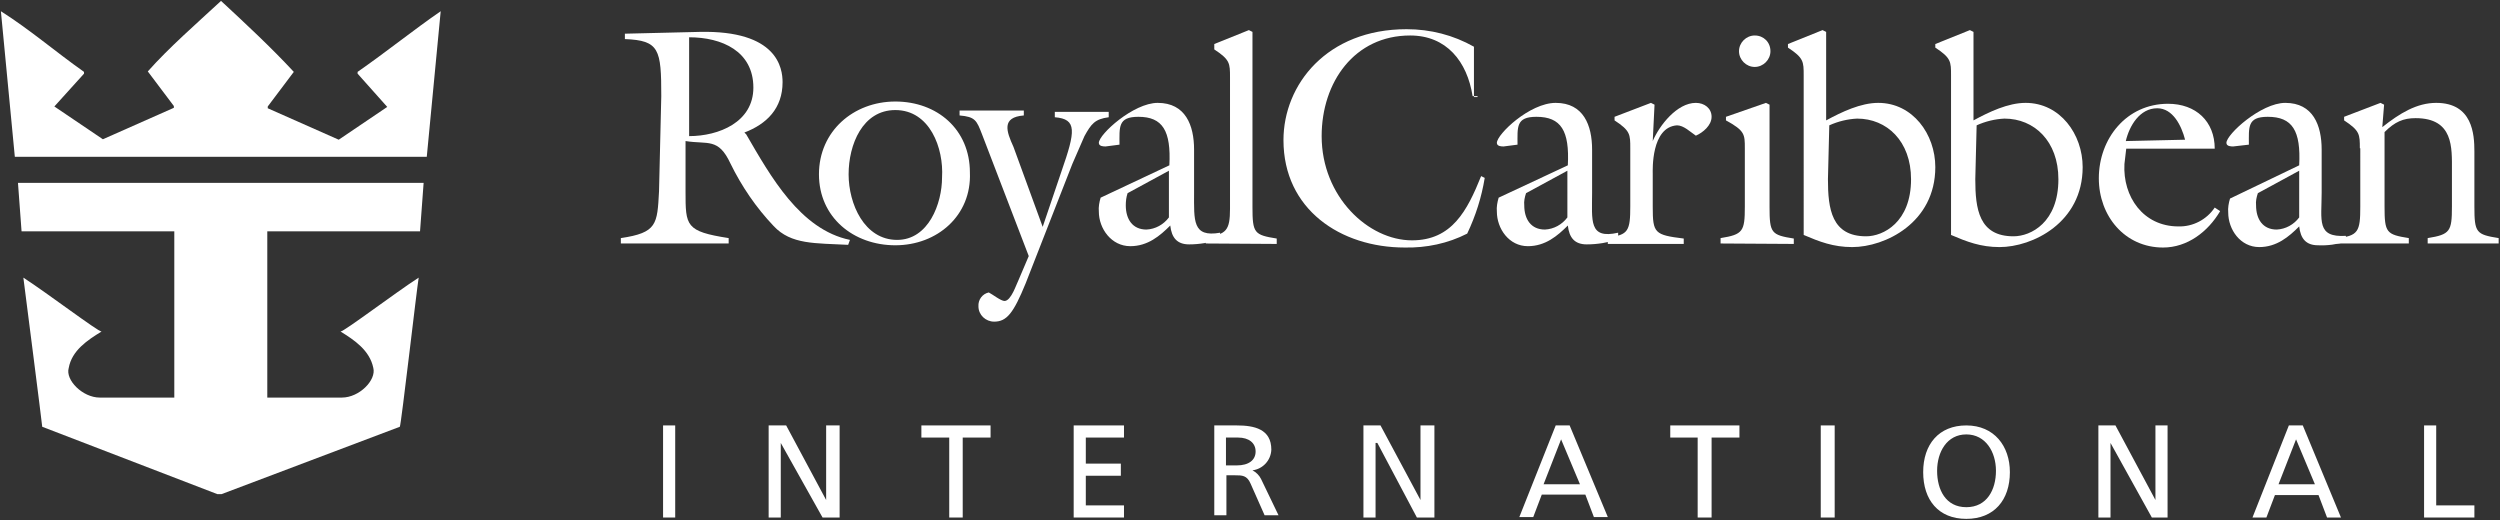 <?xml version="1.0" encoding="utf-8"?>
<!-- Generator: Adobe Illustrator 25.4.1, SVG Export Plug-In . SVG Version: 6.00 Build 0)  -->
<svg version="1.1" id="Layer_1" xmlns="http://www.w3.org/2000/svg" xmlns:xlink="http://www.w3.org/1999/xlink" x="0px" y="0px"
	 viewBox="0 0 556.5 115.8" style="enable-background:new 0 0 556.5 115.8;" xml:space="preserve">
<rect x="0" y="0" width="556.5" height="115.8" fill="#333333" stroke="none"/>
<style type="text/css">
	.st0{fill:#FFFFFF;}
</style>
<g id="logo-no-border">
	<path id="Fill-8" class="st0" d="M273,103.6h2.3c2.7,0,4.2-1.2,4.2-3.1s-1.5-3.1-3.9-3.1h-2.7v6.2H273z M270.3,94.7h5
		c3.9,0,7.7,0.8,7.7,5.4c-0.1,2.4-1.9,4.3-4.2,4.6l0,0c0.8,0.4,1.5,1.1,1.9,1.9l3.9,8.1h-3.1l-3.1-7c-0.8-1.9-1.9-1.9-3.5-1.9H273
		v8.9h-2.7L270.3,94.7L270.3,94.7z"/>
	<polygon id="Fill-10" class="st0" points="303.5,94.7 307.3,94.7 316.2,111.3 316.2,111.3 316.2,94.7 319.3,94.7 319.3,115.2 
		315.4,115.2 306.6,98.6 306.2,98.6 306.2,115.2 303.5,115.2 	"/>
	<path id="Fill-12" class="st0" d="M347.5,97.8l-3.9,10h8.1L347.5,97.8z M346.3,94.7h3.1l8.5,20.4h-3.1l-1.9-5h-9.7l-1.9,5h-3.1
		L346.3,94.7z"/>
	<polygon id="Fill-14" class="st0" points="377.9,97.4 371.8,97.4 371.8,94.7 387.2,94.7 387.2,97.4 381,97.4 381,115.2 
		377.9,115.2 	"/>
	<polygon id="Fill-16" class="st0" points="405.3,115.2 408.4,115.2 408.4,94.7 405.3,94.7 	"/>
	<path id="Fill-18" class="st0" d="M437.7,112.9c4.6,0,6.6-3.9,6.6-8.1s-2.3-8.1-6.6-8.1s-6.5,3.9-6.5,8.1
		C431.2,109,433.1,112.9,437.7,112.9 M437.7,94.7c6.2,0,9.7,4.6,9.7,10.4c0,6.2-3.5,10.4-9.7,10.4s-9.6-4.2-9.6-10.4
		C428.1,98.9,431.6,94.7,437.7,94.7"/>
	<polygon id="Fill-19" class="st0" points="467.1,94.7 470.9,94.7 479.8,111.3 479.8,111.3 479.8,94.7 482.5,94.7 482.5,115.2 
		479,115.2 469.8,98.6 469.8,98.6 469.8,115.2 467.1,115.2 	"/>
	<path id="Fill-20" class="st0" d="M511.1,97.8l-3.9,10h8.1L511.1,97.8z M509.5,94.7h3.1l8.5,20.5H518l-1.9-5h-9.7l-1.9,5h-3.1
		L509.5,94.7z"/>
	<polygon id="Fill-21" class="st0" points="539.6,94.7 542.3,94.7 542.3,112.5 550.8,112.5 550.8,115.2 539.6,115.2 	"/>
	<path id="Fill-22" class="st0" d="M49.2,0.2c5.4,5,11.2,10.4,16.2,15.8l-5.8,7.7v0.4l15.8,7l10.8-7.3l-6.6-7.4V16
		C86.2,11.4,92,6.7,98.1,2.5L95,34.9H3.3L0.2,2.5c6.6,4.2,12,8.9,18.5,13.5v0.4l-6.6,7.3L22.9,31l15.8-7v-0.4l-5.8-7.7
		C37.6,10.6,43.8,5.2,49.2,0.2L49.2,0.2z"/>
	<path id="Fill-23" class="st0" d="M94.3,40.7l-0.8,10.8h-34v37h16.6c3.9,0,7.7-3.9,7-6.6c-0.8-3.9-4.2-6.2-7.3-8.1
		c0.8,0,12-8.5,17.4-12C92.8,64.1,89.3,94.6,89,95l-39.7,15h-0.9l-39-15c0-0.4-3.9-30.9-4.2-33.2c5.4,3.5,16.6,12,17.4,12
		c-3.1,1.9-6.6,4.2-7.3,8.1c-0.8,2.7,3.1,6.6,6.9,6.6h16.6v-37h-34L4,40.7L94.3,40.7L94.3,40.7z"/>
	<path id="Fill-24" class="st0" d="M153.4,30.3c6.6,0,14.3-3.1,14.3-10.8c0-8.1-7-11.2-14.3-11.2V30.3z M147.2,21.4
		c0-10.4-0.4-12.4-8.1-12.7V7.5l16.6-0.4c17.4-0.4,18.5,8.1,18.5,11.2c0,5.8-3.5,9.3-8.5,11.2l0.4,0.4c5.4,9.3,12,21.2,23.1,23.5
		l-0.4,1.1c-7.3-0.4-12.7,0-16.6-4.2c-3.9-4.1-7.1-8.8-9.6-13.9c-2.7-5.8-5-4.2-10-5v11.2c0,7.7,0,8.9,9.6,10.4v1.2h-24V53
		c8.1-1.2,8.1-3.1,8.5-10.4L147.2,21.4L147.2,21.4z"/>
	<path id="Fill-25" class="st0" d="M199.3,24.5c-7.3,0-10.4,7.7-10.4,14.3s3.5,14.6,10.8,14.6c7,0,10-8.1,10-13.9
		C210.1,33,207,24.5,199.3,24.5 M199.3,54.6c-9.3,0-17-6.2-17-15.8s7.7-16.2,17-16.2s16.6,6.2,16.6,15.8
		C216.3,48,208.6,54.6,199.3,54.6"/>
	<path id="Fill-26" class="st0" d="M218.6,29.9c-1.2-3.1-1.5-3.9-5-4.2v-1.1h14.3v1.1c-5,0.4-3.9,3.5-2.3,7l6.5,17.8l4.2-12.4
		c3.1-8.9,3.5-11.6-1.5-12v-1.2h12v1.2c-3.1,0.4-3.9,1.5-5.4,4.2l-2.7,6.2l-10.4,26.6c-2.7,6.6-4.2,8.5-7,8.5
		c-1.9,0-3.5-1.5-3.5-3.4l0,0c-0.1-1.5,0.9-2.8,2.3-3.1c0.8,0.4,2.7,1.9,3.5,1.9c1.5,0,2.7-3.9,3.1-4.6L229,57L218.6,29.9z"/>
	<path id="Fill-27" class="st0" d="M251,43c-0.3,0.9-0.4,1.8-0.4,2.7c0,3.1,1.5,5.4,4.6,5.4c2-0.1,3.8-1.1,5-2.7V38L251,43z
		 M260.3,36.8c0.4-7.7-1.5-10.8-6.9-10.8c-4.6,0-4.2,2.3-4.2,6.2l-3.1,0.4c-0.4,0-1.5,0-1.5-0.8c0-1.9,7.7-8.9,13.1-8.9
		c6.2,0,8.1,5,8.1,10.4v9.6c0,6.2-0.4,10,5.8,8.9v1.5c-2.3,0.7-4.6,1.1-6.9,1.1c-2.7,0-3.9-1.5-4.2-4.2c-2.3,2.3-5,4.6-8.9,4.6
		c-4.2,0-7-3.9-7-7.7c-0.1-1,0.1-2.1,0.4-3.1L260.3,36.8z"/>
	<path id="Fill-28" class="st0" d="M268.4,54.2v-1.5c4.6-0.4,5.4-1.5,5.4-6.2V17.2c0-3.1,0-3.9-3.5-6.2V9.8l7.7-3.1l0.8,0.4v39
		c0,5.8,0.4,6.2,5.4,7v1.2L268.4,54.2z"/>
	<path id="Fill-29" class="st0" d="M339.7,43c-0.3,0.9-0.5,1.8-0.4,2.7c0,3.1,1.5,5.4,4.6,5.4c2-0.1,3.8-1.1,5-2.7V38L339.7,43z
		 M349,36.8c0.4-7.7-1.5-10.8-7-10.8c-4.6,0-4.2,2.3-4.2,6.2l-3.1,0.4c-0.4,0-1.5,0-1.5-0.8c0-1.9,7.3-8.9,13.1-8.9
		c6.2,0,8.1,5,8.1,10.4v9.6c0,6.2-0.8,10.4,5.8,8.9v1.5c-2.3,0.7-4.6,1.1-7,1.1c-2.7,0-3.9-1.5-4.2-4.2c-2.3,2.3-5,4.6-8.9,4.6
		c-4.2,0-6.9-3.9-6.9-7.7c-0.1-1,0.1-2.1,0.4-3.1L349,36.8z"/>
	<path id="Fill-30" class="st0" d="M328.9,21.4h-1.1c-1.2-7.7-5.8-13.5-13.9-13.5c-12.4,0-19.7,10.4-19.7,22.4
		c0,13.5,10.4,23.2,20.1,23.2c8.9,0,12.3-6.6,15.4-14.3l0.8,0.4c-0.7,4.3-2,8.4-3.9,12.4c-4.3,2.2-9.1,3.2-13.9,3.1
		c-14.3,0-27-8.5-27-23.9c0-12.4,9.7-24.7,27.4-24.7c5.3,0,10.4,1.3,15,3.9v11.2h0.8L328.9,21.4L328.9,21.4z"/>
	<path id="Fill-31" class="st0" d="M502.6,43c-0.3,0.9-0.5,1.8-0.4,2.7c0,3.1,1.5,5.4,4.6,5.4c2-0.1,3.8-1.1,5-2.7V38L502.6,43z
		 M511.8,36.8c0.4-7.7-1.5-10.8-7-10.8c-4.6,0-4.2,2.3-4.2,6.2l-3.5,0.4c-0.4,0-1.5,0-1.5-0.8c0-1.9,7.7-8.9,13.1-8.9
		c6.2,0,8.1,5,8.1,10.4v9.6c0,6.2-1.2,10,5.4,9.6v1.3c-2,0.6-4.1,0.9-6.2,0.8c-2.7,0-3.9-1.5-4.2-4.2c-2.3,2.3-5,4.6-8.9,4.6
		c-4.2,0-6.9-3.9-6.9-7.7c-0.1-1,0.1-2.1,0.4-3.1L511.8,36.8z"/>
	<path id="Fill-32" class="st0" d="M367.9,46.1c0,5.8,0.4,6.2,6.9,7v1.2h-16.9v-1.5c4.6-0.4,5-1.5,5-6.9V33c0-3.1,0-3.9-3.5-6.2V26
		l8.1-3.1l0.8,0.4l-0.4,8.1l0,0c1.5-3.5,5.4-8.5,9.6-8.5c1.9,0,3.5,1.2,3.5,3.1s-1.9,3.5-3.5,4.2c-1.2-0.8-2.7-2.3-4.2-2.3
		c-5.8,0.4-5.4,10-5.4,10.8V46.1z"/>
	<path id="Fill-33" class="st0" d="M394.1,11.4c0,1.9-1.6,3.5-3.5,3.5s-3.5-1.6-3.5-3.5s1.6-3.5,3.5-3.5
		C392.6,7.9,394.1,9.4,394.1,11.4L394.1,11.4z M383,54.2V53c5-0.8,5.4-1.5,5.4-7V33c0-3.1,0-3.9-4.2-6.2V26l8.9-3.1l0.8,0.4v22.8
		c0,5.8,0.4,6.2,5.4,7v1.2L383,54.2z"/>
	<path id="Fill-34" class="st0" d="M406.9,39.9c0,6.6,0.8,12.7,8.5,12.7c3.8,0,10-3.1,10-12.7c0-8.5-5.4-13.5-12-13.5
		c-2.1,0.1-4.2,0.6-6.2,1.5L406.9,39.9L406.9,39.9z M401.5,16.8c0-3.1,0-3.9-3.5-6.2V9.8l7.7-3.1l0.8,0.4v19.7
		c3.5-1.9,7.7-3.9,11.6-3.9c7.7,0,12.7,7,12.7,14.3c0,12.4-11.2,17.8-18.5,17.8c-4.2,0-7.3-1.2-10.8-2.7L401.5,16.8L401.5,16.8z"/>
	<path id="Fill-35" class="st0" d="M439.7,39.9c0,6.6,0.8,12.7,8.5,12.7c3.9,0,10-3.1,10-12.7c0-8.5-5.4-13.5-12-13.5
		c-2.1,0.1-4.2,0.6-6.2,1.5L439.7,39.9L439.7,39.9z M434.3,16.8c0-3.1,0-3.9-3.5-6.2V9.8l7.7-3.1l0.8,0.4v19.7
		c3.5-1.9,7.7-3.9,11.6-3.9c7.7,0,12.7,7,12.7,14.3c0,12.4-11.2,17.8-18.5,17.8c-4.2,0-7.3-1.2-10.8-2.7L434.3,16.8L434.3,16.8z"/>
	<path id="Fill-36" class="st0" d="M486.4,31.1c-0.8-3.1-2.7-7-6.2-7c-3.9,0-6.2,3.9-7,7.3L486.4,31.1z M472.9,36.5
		c-0.4,7.3,4.2,13.9,12,13.9c3.2,0.1,6.3-1.5,8.1-4.2l1.2,0.8c-2.7,4.6-7.3,8.1-12.7,8.1c-8.5,0-14.3-7-14.3-15.4
		c0-8.9,6.2-16.6,15.4-16.6c6.2,0,10.4,3.9,10.4,10h-19.7L472.9,36.5z"/>
	<path id="Fill-37" class="st0" d="M525.3,33c0-3.1,0-3.9-3.5-6.2V26l8.1-3.1l0.8,0.4l-0.4,5c3.9-3.1,7.7-5.4,12-5.4
		c8.1,0,8.5,7,8.5,10.8V46c0,5.8,0.4,6.2,5.4,7v1.2h-15.8V53c5-0.8,5.4-1.5,5.4-7v-8.1c0-5,0.4-11.6-8.1-11.6
		c-2.7,0-4.6,0.8-6.9,3.1V46c0,5.8,0.4,6.2,5.4,7v1.2H520V53c5-0.4,5.4-1.5,5.4-7V33C525.4,33,525.3,33,525.3,33z"/>
	<polygon id="Fill-4" class="st0" points="147.6,115.2 150.3,115.2 150.3,94.7 147.6,94.7 	"/>
	<polygon id="Fill-5" class="st0" points="171.1,94.7 175,94.7 183.9,111.3 183.9,111.3 183.9,94.7 186.9,94.7 186.9,115.2 
		183.1,115.2 173.8,98.6 173.8,98.6 173.8,115.2 171.1,115.2 	"/>
	<polygon id="Fill-6" class="st0" points="211.3,97.4 205.1,97.4 205.1,94.7 220.5,94.7 220.5,97.4 214.3,97.4 214.3,115.2 
		211.3,115.2 	"/>
	<polygon id="Fill-7" class="st0" points="239,94.7 250.2,94.7 250.2,97.4 241.7,97.4 241.7,103.2 249.5,103.2 249.5,105.9 
		241.7,105.9 241.7,112.5 250.2,112.5 250.2,115.2 239,115.2 	"/>
</g>
</svg>
